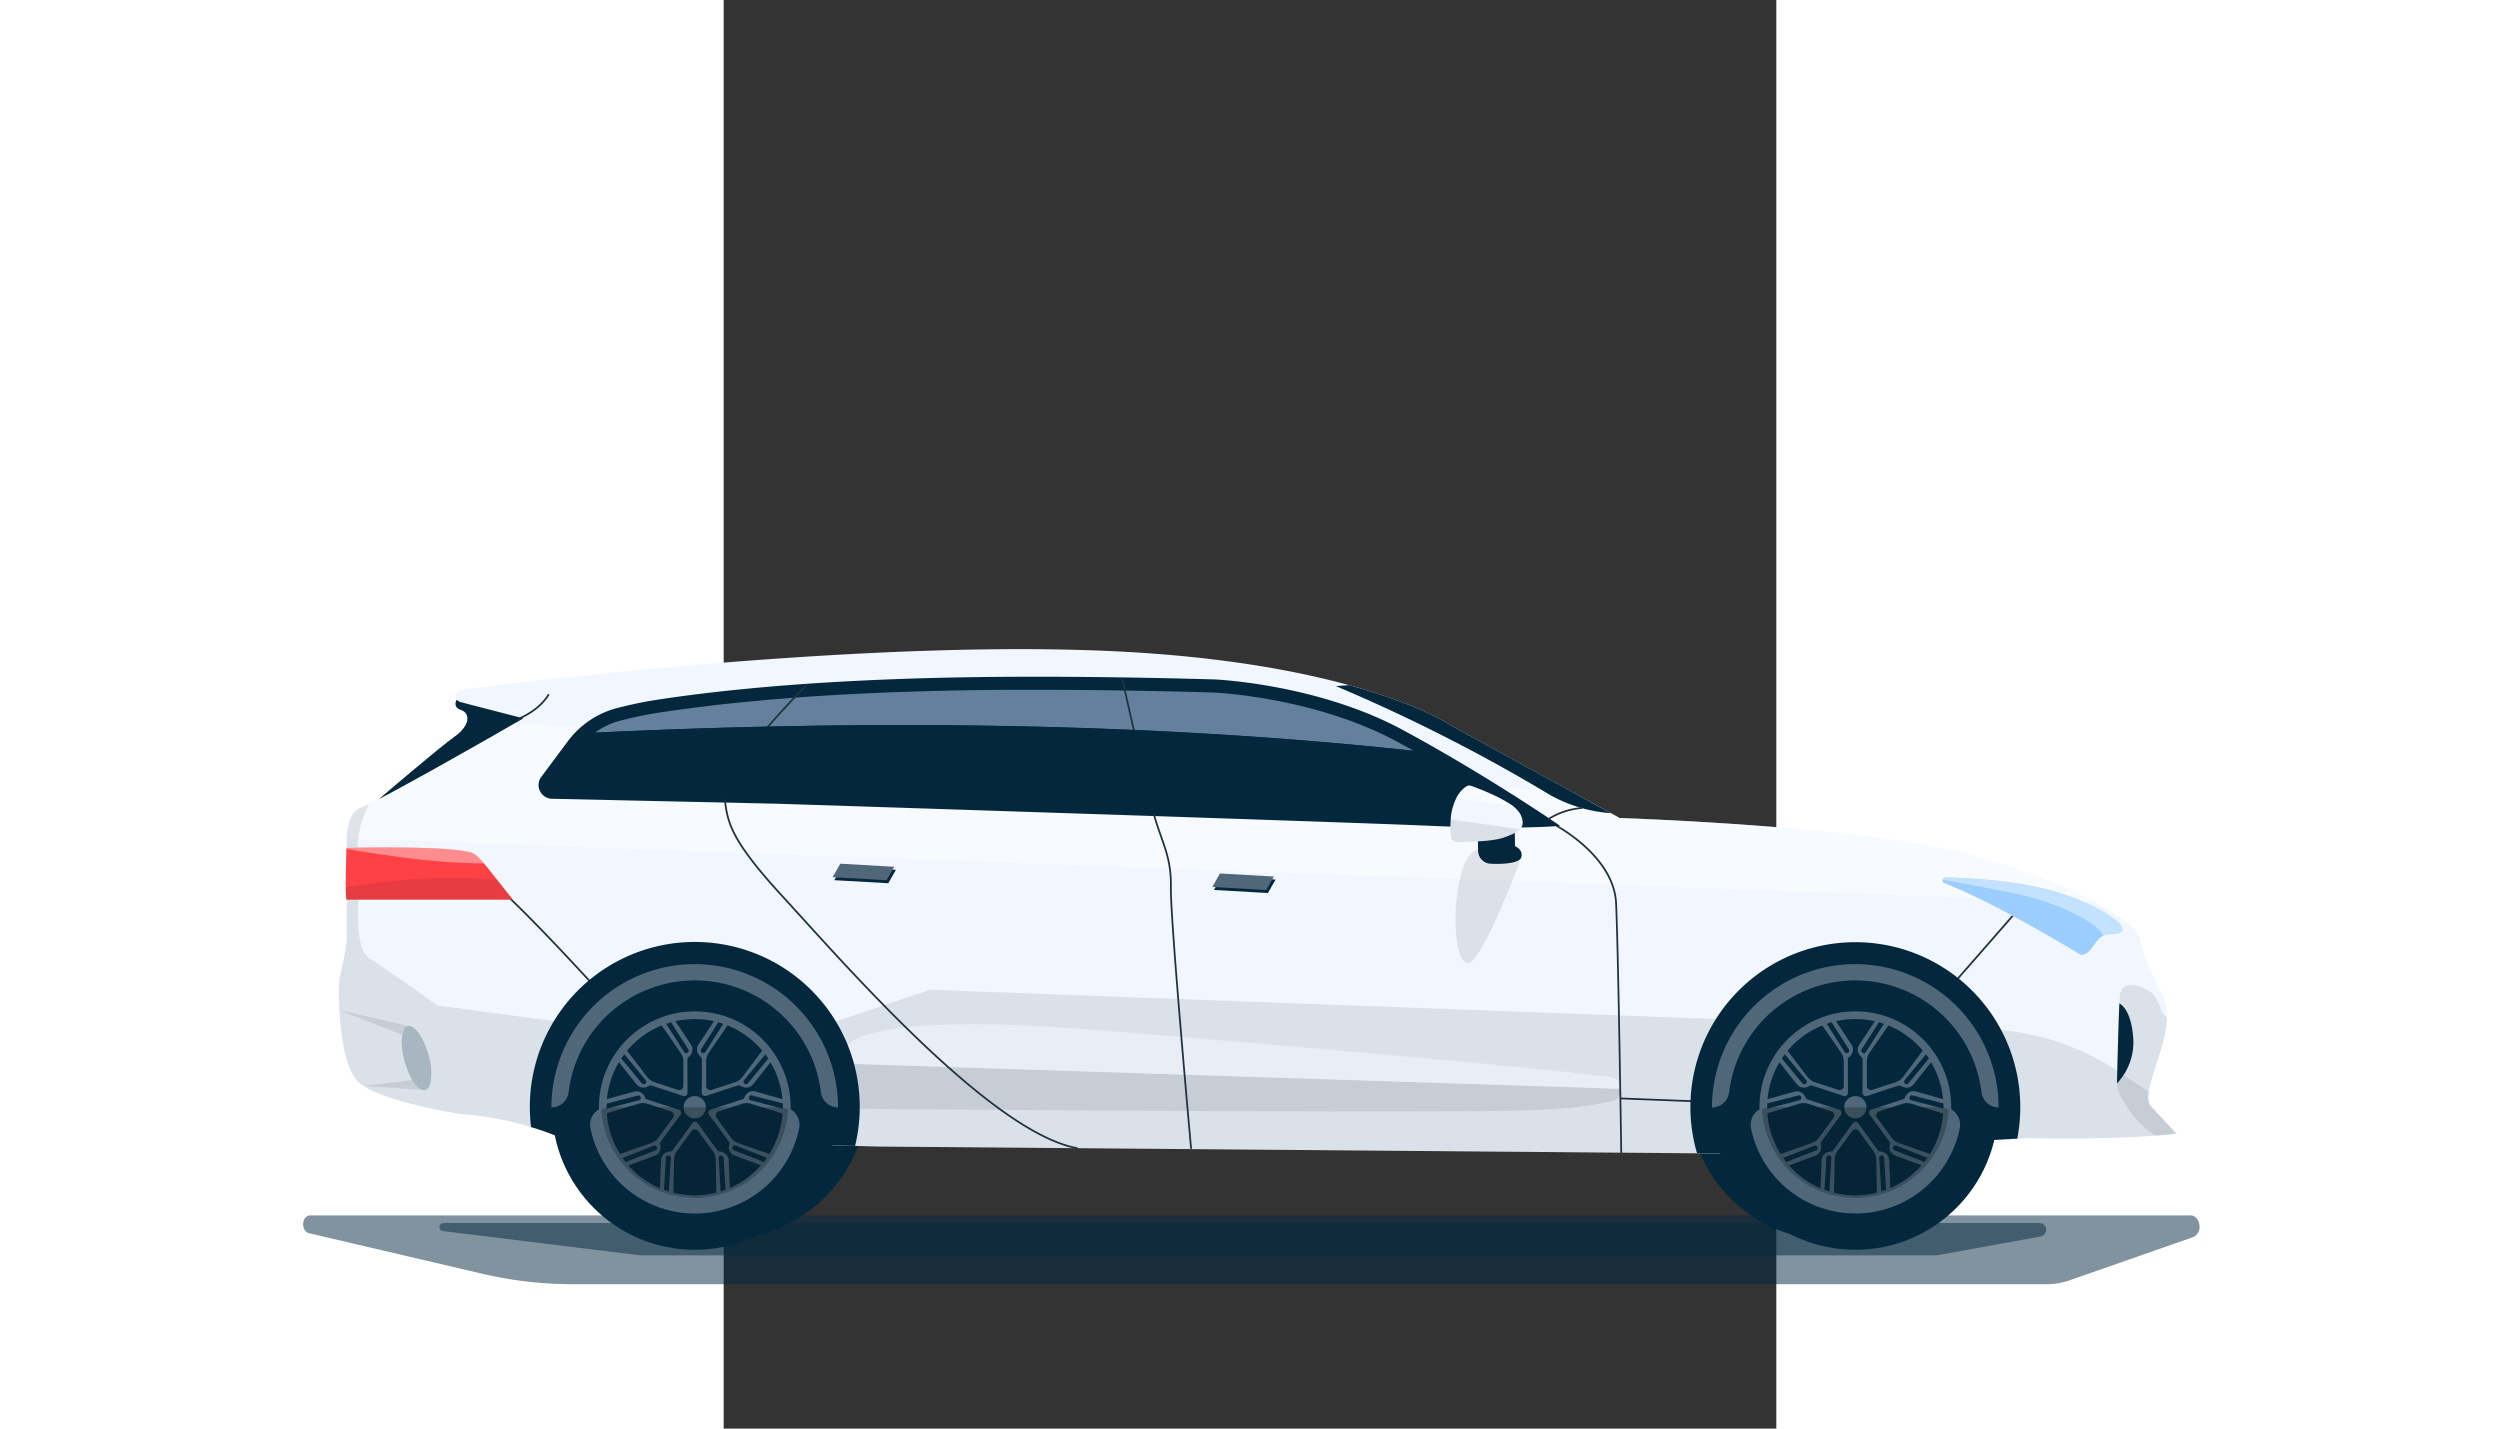 <?xml version="1.0" encoding="UTF-8" standalone="no"?>
<svg
   viewBox="0 150 700 950"
   width="700"
   height="400"
   fill="none"
   version="1.1"
   id="svg98"
   xmlns="http://www.w3.org/2000/svg"
   xmlns:svg="http://www.w3.org/2000/svg">
  <rect x="0" y="150" width="700" height="950" fill="#333333" stroke="none"/>
  <defs
     id="defs102">
    <clipPath
       id="a-2">
      <path
         d="M 0,0 H 800 V 268.308 H 0 Z"
         id="path30449" />
    </clipPath>
  </defs>
  <g
     clip-path="url(#a-2)"
     id="g30568"
     transform="matrix(1.579,0,0,1.579,-280.664,580.456)"
     style="display:inline">
    <path
       fill="#03283e"
       d="m 644.283,249.686 c 33.219,0 60.148,-26.929 60.148,-60.148 0,-33.218 -26.929,-60.147 -60.148,-60.147 -33.219,0 -60.148,26.929 -60.148,60.147 0,33.219 26.929,60.148 60.148,60.148 z m -466.301,-0.517 c 33.218,0 60.147,-26.929 60.147,-60.147 0,-33.219 -26.929,-60.148 -60.147,-60.148 -33.219,0 -60.148,26.929 -60.148,60.148 0,33.218 26.929,60.147 60.148,60.147 z"
       id="path30452" />
    <path
       fill="#03283e"
       d="m 745.058,266.424 a 29.536,29.536 0 0 1 -10.067,1.81 H 114.215 A 168.277,168.277 0 0 1 75.631,263.729 L 3.114,246.757 c -1.502,-0.296 -2.548,-2.093 -2.462,-4.05 0.086,-1.956 1.354,-3.458 3.003,-3.458 h 792 c 1.797,0 3.299,1.809 3.606,4.062 a 4.623,4.623 0 0 1 -2.707,5.107 z"
       opacity="0.5"
       id="path30454" />
    <path
       fill="#03283e"
       d="M 688.603,256.074 H 142.597 L 59.569,245.858 a 1.658,1.658 0 0 1 -1.501,-1.797 1.8,1.8 0 0 1 1.797,-1.6 h 672 a 2.916,2.916 0 0 1 2.855,2.548 2.944,2.944 0 0 1 -2.462,3.151 z"
       opacity="0.5"
       id="path30456" />
    <path
       fill="#03283e"
       d="m 65.354,22.006 c 0,0 -2.105,3.102 1.821,4.431 3.927,1.33 3.84,6.51 -2.756,11.175 C 57.822,42.277 32.48,64 32.48,64 L 63.926,65.92 105.957,48 126.769,31.865 Z"
       id="path30458" />
    <path
       fill="#f2f7ff"
       d="m 23.619,182.782 c 8.098,8.332 43.273,13.784 43.273,13.784 a 135.022,135.022 0 0 1 29.736,5.502 103.424,103.424 0 0 1 12.91,4.701 l 62.77,1.649 19.101,0.493 41.674,1.083 10.363,0.271 344.222,2.843 19.274,0.172 115.581,-6.326 4.455,-0.246 c 27.2,0.48 44.604,-0.345 53.982,-1.046 5.92,-0.444 8.615,-0.85 8.615,-0.85 0,0 -4.787,-5.12 -10.67,-11.458 -1.231,-1.317 -1.391,-3.459 -0.985,-6.154 1.231,-7.877 7.385,-20.517 7.655,-31.249 a 19.018,19.018 0 0 0 -1.895,-9.477 c -7.668,-14.683 -8.615,-19.865 -9.846,-24.862 -0.603,-2.461 -6.905,-7.84 -18.388,-14.129 a 169.45,169.45 0 0 0 -10.597,-5.317 55.97,55.97 0 0 0 -2.117,-0.96 c -2.843,-1.292 -5.895,-2.572 -9.107,-3.852 -0.554,-0.222 -1.083,-0.443 -1.637,-0.64 l -3.348,-1.23 -1.711,-0.629 c -1.747,-0.627 -3.52,-1.23 -5.341,-1.87 l -3.237,-1.083 -0.48,-0.148 c -0.628,-0.21 -1.231,-0.419 -1.896,-0.603 -1.23,-0.419 -2.56,-0.812 -3.876,-1.231 l -3.816,-1.108 c -2.092,-0.603 -4.234,-1.23 -6.412,-1.76 C 656.775,75.163 555.077,71.902 555.077,71.902 l -3.692,-2.043 -16,-8.751 -52.554,-28.862 c 0,0 -12.308,-8.258 -41.699,-16.307 C 416.652,9.23 380.32,2.646 329.366,1.169 222.769,-2.129 78.068,16.382 67.139,17.932 a 2.462,2.462 0 0 0 -1.231,0.493 2.622,2.622 0 0 0 0.923,4.627 l 26.535,6.868 c 0,0 -1.23,0.726 -3.47,2.006 l -6.204,3.582 -1.821,1.058 c -4.062,2.302 -8.862,5.046 -13.97,7.926 l -2.535,1.428 c -5.107,2.892 -10.4,5.846 -15.41,8.615 l -1.316,0.727 c -6.363,3.52 -12.21,6.695 -16.541,8.91 a 11.8,11.8 0 0 1 -0.96,0.493 l -0.825,0.43 -2.19,1.071 c -0.935,0.46 -1.892,0.87 -2.869,1.23 -0.22,0.085 -0.433,0.183 -0.64,0.296 a 7.496,7.496 0 0 0 -3.47,3.348 c 0,0.11 -0.123,0.222 -0.173,0.332 l -0.246,0.493 -0.221,0.504 a 21.96,21.96 0 0 0 -1.391,5.834 c 0,0.296 -0.062,0.59 -0.086,0.862 -0.024,0.272 0,0.369 0,0.529 a 2.959,2.959 0 0 0 0,0.455 v 42.868 a 76.658,76.658 0 0 1 -1.711,10.585 68.683,68.683 0 0 0 -1.465,7.963 c -0.369,3.618 -0.369,32.96 7.767,41.317 z"
       id="path30460" />
    <path
       fill="#ffffff"
       d="m 18.88,80.566 4.923,0.173 731.717,26.683 a 169.45,169.45 0 0 0 -10.597,-5.317 52.973,52.973 0 0 0 -2.117,-0.96 c -2.843,-1.293 -5.895,-2.573 -9.108,-3.853 -0.553,-0.221 -1.083,-0.443 -1.636,-0.64 l -3.348,-1.23 -1.711,-0.628 c -1.748,-0.628 -3.52,-1.23 -5.342,-1.87 l -3.236,-1.084 -0.48,-0.148 c -0.628,-0.209 -1.231,-0.418 -1.896,-0.603 -1.231,-0.418 -2.56,-0.812 -3.877,-1.23 l -3.815,-1.108 c -2.092,-0.603 -4.234,-1.23 -6.412,-1.76 -45.17,-11.828 -146.868,-15.09 -146.868,-15.09 l -3.692,-2.042 -16,-8.751 -445.465,-29.182 -6.228,3.582 -1.821,1.058 c -4.062,2.302 -8.862,5.046 -13.97,7.926 l -2.535,1.428 c -5.107,2.892 -10.4,5.846 -15.41,8.615 l -1.316,0.727 c -6.363,3.52 -12.21,6.695 -16.541,8.91 a 11.8,11.8 0 0 1 -0.96,0.493 l -0.825,0.43 -2.19,1.071 c -0.935,0.46 -1.892,0.871 -2.869,1.231 -0.22,0.084 -0.433,0.182 -0.64,0.295 a 7.496,7.496 0 0 0 -3.47,3.348 c 0,0.11 -0.123,0.222 -0.173,0.332 l -0.246,0.493 -0.221,0.504 a 21.96,21.96 0 0 0 -1.391,5.834 c 0,0.296 -0.062,0.59 -0.086,0.862 -0.024,0.272 0,0.369 0,0.529 a 2.959,2.959 0 0 0 0,0.455 c -0.136,0.148 -0.148,0.333 -0.148,0.517 z"
       opacity="0.4"
       id="path30462" />
    <path
       fill="#20323f"
       fill-rule="evenodd"
       d="m 104.1,19.692 a 0.375,0.375 0 0 1 0.158,0.506 l -0.332,-0.174 0.332,0.175 -10e-4,0.002 -0.002,0.004 -0.009,0.016 -0.032,0.058 c -0.027,0.049 -0.069,0.12 -0.124,0.212 -0.111,0.183 -0.279,0.446 -0.509,0.773 a 21.212,21.212 0 0 1 -2.181,2.595 c -2.018,2.066 -5.229,4.625 -10.006,6.628 a 0.375,0.375 0 1 1 -0.29,-0.691 c 4.675,-1.96 7.804,-4.46 9.76,-6.461 a 20.575,20.575 0 0 0 2.104,-2.503 12.369,12.369 0 0 0 0.593,-0.921 l 0.026,-0.048 0.006,-0.01 10e-4,-0.003 a 0.375,0.375 0 0 1 0.506,-0.158 z"
       clip-rule="evenodd"
       id="path30464" />
    <path
       fill="#03283e"
       d="m 100.923,54.572 a 5.772,5.772 0 0 0 4.505,9.218 l 94.954,2.093 c 0,0 237.083,7.63 275.138,9.305 38.055,1.673 54.486,0 54.486,0 0,0 -30.252,-20.924 -66.289,-40.394 -36.037,-19.471 -79.175,-21.256 -79.175,-21.256 0,0 -42.487,-1.341 -85.182,-1.12 -42.695,0.222 -98.658,1.994 -148.8,9.539 A 175.012,175.012 0 0 0 132.615,25.649 37.676,37.676 0 0 0 112,39.717 Z"
       id="path30466" />
    <path
       fill="#20323f"
       fill-rule="evenodd"
       d="m 20.231,91.12 -0.01,-0.375 -0.008,-0.375 0.462,-0.01 a 748.174,748.174 0 0 1 6.083,-0.104 760.44,760.44 0 0 1 15.148,-0.051 c 5.736,0.042 11.788,0.168 17.034,0.45 5.234,0.283 9.701,0.722 12.246,1.401 0.68,0.182 1.513,0.597 2.465,1.191 0.958,0.598 2.059,1.391 3.276,2.348 2.436,1.913 5.36,4.495 8.58,7.511 6.441,6.033 14.087,13.824 21.415,21.526 7.33,7.704 14.346,15.323 19.53,21.017 a 1420.384,1420.384 0 0 1 7.931,8.784 c 0.197,0.221 0.349,0.39 0.45,0.505 l 0.154,0.172 c 0.001,10e-4 0.001,10e-4 -0.279,0.25 l -0.264,0.234 -0.017,0.015 -0.002,-0.002 -0.151,-0.17 -0.45,-0.505 c -0.395,-0.441 -0.976,-1.09 -1.718,-1.916 a 1417.72,1417.72 0 0 0 -6.209,-6.863 c -5.181,-5.69 -12.194,-13.306 -19.518,-21.004 -7.325,-7.699 -14.959,-15.477 -21.384,-21.495 -3.214,-3.01 -6.12,-5.575 -8.53,-7.47 -1.207,-0.946 -2.284,-1.722 -3.21,-2.3 -0.933,-0.582 -1.691,-0.95 -2.263,-1.103 -2.458,-0.656 -6.85,-1.094 -12.092,-1.376 -5.23,-0.282 -11.27,-0.408 -17,-0.45 a 758.946,758.946 0 0 0 -21.209,0.154 z m 114.477,64.24 -0.281,0.249 a 0.375,0.375 0 1 0 0.56,-0.499 z M 19.847,90.754 a 0.376,0.376 0 0 1 0.366,-0.384 l 0.008,0.375 0.01,0.375 a 0.375,0.375 0 0 1 -0.384,-0.366 z"
       clip-rule="evenodd"
       id="path30468" />
    <path
       fill="#03283e"
       d="m 435.582,16.345 a 717.56,717.56 0 0 1 90.535,46.043 61.76,61.76 0 0 0 25.268,7.47 L 482.843,32.246 c 0,0 -12.308,-8.258 -41.711,-16.307 z"
       id="path30470" />
    <path
       fill="#20323f"
       fill-rule="evenodd"
       d="m 722.758,110.647 a 0.376,0.376 0 0 1 0.035,0.529 l -34.356,39.31 -74.881,42.127 -57.817,-2.232 a 0.375,0.375 0 1 1 0.029,-0.75 l 57.605,2.224 74.584,-41.96 34.271,-39.213 a 0.376,0.376 0 0 1 0.53,-0.035 z"
       clip-rule="evenodd"
       id="path30472" />
    <path
       fill="#9bceff"
       d="m 691.914,99.274 c 0.911,0.357 1.834,0.75 2.757,1.12 7.507,3.175 15.704,7.175 24.381,11.79 1.366,0.714 2.733,1.465 4.136,2.24 1.403,0.776 3.15,1.711 4.738,2.61 1.231,0.677 2.462,1.378 3.692,2.104 5.748,3.237 11.644,6.696 17.662,10.277 a 3.344,3.344 0 0 0 2.178,-0.418 0.384,0.384 0 0 0 0.185,-0.123 5.52,5.52 0 0 0 1.157,-0.948 c 0.496,-0.528 0.953,-1.091 1.366,-1.686 0.16,-0.209 0.296,-0.406 0.443,-0.616 l 0.677,-0.935 0.456,-0.615 c 0.098,-0.111 0.184,-0.21 0.246,-0.296 0.061,-0.086 0.332,-0.381 0.492,-0.566 l 0.271,-0.271 a 6.729,6.729 0 0 1 1.12,-0.935 c 0.146,-0.099 0.298,-0.19 0.455,-0.271 l 0.32,-0.172 c 3.336,-1.514 7.852,0.197 8.32,-2.732 0.492,-3.164 -14.597,-13.256 -35.951,-17.847 -14.375,-3.101 -30.006,-3.876 -38.67,-4.061 a 1.23,1.23 0 0 0 -1.231,0.886 1.227,1.227 0 0 0 0.8,1.465 z"
       id="path30474" />
    <path
       fill="#ffffff"
       d="m 685.637,96.923 c 17.477,6.154 39.655,18.129 63.729,32.529 3.914,0.492 5.256,-5.169 8.616,-7.385 0.277,-0.191 0.574,-0.351 0.886,-0.48 3.311,-1.44 7.754,0.21 8.197,-2.695 0.517,-3.163 -14.585,-13.268 -35.951,-17.846 -19.606,-4.222 -41.551,-4.136 -44.985,-4.086 z"
       opacity="0.4"
       id="path30476" />
    <path
       fill="#9bceff"
       d="m 691.914,99.274 c 0.898,0.357 1.834,0.726 2.757,1.12 7.507,3.175 15.704,7.175 24.381,11.791 1.366,0.738 2.757,1.464 4.136,2.24 1.575,0.837 3.15,1.711 4.738,2.609 1.231,0.677 2.462,1.379 3.692,2.105 5.748,3.237 11.644,6.695 17.662,10.277 a 3.26,3.26 0 0 0 1.711,-0.21 3.08,3.08 0 0 0 0.455,-0.221 0.384,0.384 0 0 0 0.185,-0.123 c 0.43,-0.258 0.819,-0.577 1.157,-0.948 0.496,-0.528 0.952,-1.091 1.366,-1.686 0.16,-0.209 0.295,-0.406 0.443,-0.615 l 0.677,-0.936 0.455,-0.615 c 0.099,-0.111 0.185,-0.209 0.246,-0.296 0.062,-0.086 0.333,-0.381 0.493,-0.566 l 0.27,-0.271 a 6.77,6.77 0 0 1 1.12,-0.935 4.56,4.56 0 0 1 0.456,-0.271 l 0.32,-0.172 h 0.098 c -0.295,-3.409 -15.138,-13.095 -35.926,-17.575 -8.221,-1.748 -20.148,-4.025 -31.68,-6.154 a 1.235,1.235 0 0 0 0.788,1.452 z"
       id="path30478" />
    <path
       fill="#0c1b24"
       d="m 17.23,133.44 c 13.785,9.846 39.09,17.144 39.988,17.403 -0.8,-0.591 -20.418,-14.609 -28.307,-19.606 -7.89,-4.997 -4,-25.145 -5.342,-39.816 a 47.41,47.41 0 0 1 0.246,-10.683 42.842,42.842 0 0 1 4.431,-14.449 l -0.135,-0.11 c -0.934,0.46 -1.891,0.87 -2.868,1.23 -0.215,0.08 -0.425,0.175 -0.628,0.283 a 7.495,7.495 0 0 0 -3.47,3.348 c 0,0.11 -0.124,0.221 -0.173,0.332 l -0.246,0.492 -0.221,0.505 a 21.959,21.959 0 0 0 -1.391,5.834 c 0,0.295 -0.062,0.59 -0.086,0.861 -0.025,0.271 0,0.37 0,0.53 a 2.959,2.959 0 0 0 0,0.455 v 42.868 a 76.682,76.682 0 0 1 -1.797,10.523 z"
       opacity="0.1"
       id="path30480" />
    <path
       fill="#0c1b24"
       d="m 15.902,152.837 c 0.603,10.351 2.461,24.529 7.717,29.944 a 24.84,24.84 0 0 0 7.704,4.677 c 13.17,5.637 35.57,9.108 35.57,9.108 a 131.594,131.594 0 0 1 42.645,10.203 l 62.77,1.649 19.101,0.493 52.037,1.354 363.496,3.015 120.037,-6.572 c 27.2,0.48 44.603,-0.345 53.981,-1.047 5.92,-0.443 8.615,-0.849 8.615,-0.849 0,0 -4.787,-5.12 -10.67,-11.458 -1.231,-1.317 -1.391,-3.459 -0.985,-6.154 l -12.911,-8.615 a 106.685,106.685 0 0 0 -55.064,-17.773 l -445.33,-16.603 -73.23,24.616 -134.203,-17.97 c 0,0 -25.982,-7.323 -39.952,-17.415 a 68.662,68.662 0 0 0 -1.465,7.963 c -0.147,1.366 -0.184,5.797 0.136,11.434 z"
       opacity="0.1"
       id="path30482" />
    <path
       fill="#0c1b24"
       d="m 764.554,182.855 v 0.8 a 11.3,11.3 0 0 0 1.083,4.369 c 2.043,4.32 6.917,12.813 15.323,17.625 5.92,-0.455 8.615,-0.849 8.615,-0.849 0,0 -4.787,-5.12 -10.67,-11.459 -4.764,-5.12 6.289,-23.027 6.67,-37.452 l -2.006,-1.92 c 0,0 -1.661,-6.006 -4.344,-8.345 -2.683,-2.338 -12.997,-7.003 -13.539,1.674 0,0.751 -0.098,1.65 -0.148,2.671 -0.393,8.8 -0.836,26.375 -0.984,32.886 z"
       opacity="0.1"
       id="path30484" />
    <path
       fill="#03283e"
       d="m 764.554,182.855 v 0.8 a 25.356,25.356 0 0 0 6.868,-18.621 c -0.69,-10.843 -4.197,-14.117 -5.871,-15.065 -0.406,8.8 -0.849,26.376 -0.997,32.886 z"
       id="path30486" />
    <path
       fill="#0c1b24"
       d="m 225.686,194.301 c 0,0 246.154,2.117 291.286,0.702 15.791,-0.48 26.942,-2.043 34.794,-3.877 a 4.994,4.994 0 0 0 3.976,-5.169 L 228.923,175.36 Z"
       opacity="0.1"
       id="path30488" />
    <path
       fill="#f2f7ff"
       d="m 228.923,175.36 326.843,10.597 a 4.996,4.996 0 0 0 -4.455,-4.923 c -34.462,-4.493 -146.683,-14.203 -218.277,-19.963 -95.434,-7.693 -102.769,6.276 -102.769,6.276 z"
       opacity="0.6"
       id="path30490" />
    <path
       fill="#20323f"
       fill-rule="evenodd"
       d="m 528.334,75.11 a 0.375,0.375 0 0 1 0.507,-0.155 l -0.176,0.331 -0.177,0.331 a 0.374,0.374 0 0 1 -0.154,-0.508 z m 27.42,137.715 -0.375,0.004 -0.014,-0.965 -0.041,-2.75 a 14322.566,14322.566 0 0 0 -0.679,-41.529 c -0.426,-23.849 -0.971,-50.134 -1.444,-59.911 -0.467,-9.637 -6.607,-17.643 -12.691,-23.266 -3.036,-2.807 -6.045,-5.006 -8.294,-6.504 a 60.343,60.343 0 0 0 -2.711,-1.707 41.105,41.105 0 0 0 -0.952,-0.545 l -0.049,-0.027 -0.012,-0.006 -0.004,-0.002 0.177,-0.33 0.176,-0.332 0.005,0.003 0.014,0.008 0.053,0.028 0.204,0.114 c 0.178,0.1 0.439,0.248 0.77,0.444 0.662,0.39 1.608,0.97 2.745,1.728 a 68.252,68.252 0 0 1 8.387,6.577 c 6.134,5.67 12.45,13.848 12.931,23.78 0.474,9.792 1.019,36.092 1.445,59.935 a 14972.398,14972.398 0 0 1 0.679,41.531 l 0.041,2.75 0.014,0.965 z m 0,0 -0.375,0.004 c 0.003,0.207 0.173,0.374 0.38,0.371 0.207,-0.003 0.373,-0.175 0.37,-0.382 z"
       clip-rule="evenodd"
       id="path30492" />
    <path
       fill="#03283e"
       d="m 584.886,193.588 a 68.905,68.905 0 0 0 2.794,19.495 l 19.274,0.172 115.581,-6.326 a 69.458,69.458 0 0 0 -34.077,-73.788 69.462,69.462 0 0 0 -97.603,32.343 69.477,69.477 0 0 0 -5.969,28.104 z"
       id="path30494" />
    <path
       fill="#03283e"
       d="m 654.351,253.735 c 33.218,0 60.147,-26.929 60.147,-60.147 0,-33.219 -26.929,-60.148 -60.147,-60.148 -33.219,0 -60.148,26.929 -60.148,60.148 0,33.218 26.929,60.147 60.148,60.147 z"
       id="path30496" />
    <path
       fill="#506679"
       d="m 617.772,193.6 a 7.486,7.486 0 0 0 -3.182,0.694 7.467,7.467 0 0 0 -4.202,8.131 44.86,44.86 0 0 0 87.963,0 7.49,7.49 0 0 0 -1.623,-6.144 7.49,7.49 0 0 0 -5.762,-2.681 z"
       id="path30498" />
    <path
       fill="#506679"
       d="m 593.994,193.797 a 7.29,7.29 0 0 0 4.835,-1.859 7.29,7.29 0 0 0 2.377,-4.603 53.527,53.527 0 0 1 106.265,0 7.296,7.296 0 0 0 7.212,6.462 60.357,60.357 0 1 0 -120.714,0 z"
       id="path30500" />
    <path
       fill="#506679"
       d="m 654.351,234.08 c 22.302,0 40.381,-18.079 40.381,-40.382 0,-22.302 -18.079,-40.381 -40.381,-40.381 -22.302,0 -40.382,18.079 -40.382,40.381 0,22.303 18.08,40.382 40.382,40.382 z"
       id="path30502" />
    <path
       fill="#03283e"
       d="m 617.231,193.699 v 0.541 A 36.927,36.927 0 0 0 624,215.065 c 0.418,0.591 0.849,1.169 1.231,1.723 a 37.193,37.193 0 0 0 16.074,11.692 37.379,37.379 0 0 0 25.969,0 37.204,37.204 0 0 0 17.366,-13.415 36.922,36.922 0 0 0 6.757,-20.825 v -2.141 a 36.85,36.85 0 0 0 -6.154,-18.905 c -0.394,-0.603 -0.812,-1.231 -1.231,-1.76 a 37.166,37.166 0 0 0 -17.698,-12.874 28.557,28.557 0 0 0 -2.068,-0.628 36.797,36.797 0 0 0 -9.932,-1.353 37.2,37.2 0 0 0 -9.932,1.341 37.17,37.17 0 0 0 -19.754,13.514 c -0.443,0.578 -0.85,1.157 -1.231,1.76 a 36.814,36.814 0 0 0 -6.154,18.892 c 0,0.542 -0.012,1.071 -0.012,1.613 z"
       id="path30504" />
    <path
       fill="#506679"
       d="m 640.16,215.963 -0.517,12.443 5.699,2.019 0.27,-14.61 a 6.46,6.46 0 0 1 1.231,-3.692 l 6.154,-8.418 a 1.723,1.723 0 0 1 2.794,0 l 6.154,8.418 a 6.576,6.576 0 0 1 1.23,3.692 l 0.259,14.77 5.711,-2.154 -0.517,-12.443 a 3.768,3.768 0 0 0 -2.856,-3.471 9.111,9.111 0 0 0 -1.563,-0.296 c -0.172,0 -5.587,-7.544 -8.615,-11.79 a 1.377,1.377 0 0 0 -1.145,-0.603 1.431,1.431 0 0 0 -1.169,0.603 c -3.015,4.234 -8.443,11.79 -8.615,11.79 a 9.17,9.17 0 0 0 -1.551,0.296 3.69,3.69 0 0 0 -2.954,3.446 z m 12.308,-44.148 a 3.692,3.692 0 0 0 0.27,-4.467 l -6.892,-10.4 -6.154,1.292 8.616,12.419 a 6.41,6.41 0 0 1 1.169,3.692 v 10.412 a 1.736,1.736 0 0 1 -0.188,0.781 1.736,1.736 0 0 1 -1.264,0.918 1.722,1.722 0 0 1 -0.8,-0.062 l -9.847,-3.212 a 6.486,6.486 0 0 1 -3.163,-2.253 l -8.714,-11.421 -3.532,4.738 7.754,9.773 a 3.696,3.696 0 0 0 4.332,1.12 7.6,7.6 0 0 0 1.44,-0.677 c 0,-0.136 8.936,2.818 13.908,4.48 a 1.441,1.441 0 0 0 1.231,-0.185 1.39,1.39 0 0 0 0.603,-1.169 c 0,-5.243 -0.111,-14.609 0,-14.609 a 7.576,7.576 0 0 0 1.231,-1.17 z m -17.994,20.444 9.846,3.2 a 1.72,1.72 0 0 1 0.862,2.646 l -6.154,8.43 a 6.535,6.535 0 0 1 -3.114,2.302 l -14.08,4.923 3.938,4.702 11.68,-4.345 a 3.694,3.694 0 0 0 2.462,-3.791 7.423,7.423 0 0 0 -0.197,-1.563 c 0,-0.246 5.465,-7.668 8.554,-11.84 a 1.414,1.414 0 0 0 -0.714,-2.203 c -4.985,-1.588 -13.895,-4.406 -13.895,-4.554 a 7.063,7.063 0 0 0 -0.764,-1.403 3.695,3.695 0 0 0 -4.172,-1.624 l -12,3.347 v 5.957 l 13.822,-4.172 a 6.375,6.375 0 0 1 3.926,-0.012 z m 44.443,-8.234 7.741,-9.773 -3.249,-5.304 -8.947,11.975 a 6.496,6.496 0 0 1 -3.164,2.253 l -9.846,3.2 a 1.721,1.721 0 0 1 -1.542,-0.246 1.722,1.722 0 0 1 -0.71,-1.391 v -10.4 a 6.401,6.401 0 0 1 1.157,-3.693 l 8.234,-11.852 -5.662,-1.858 -6.929,10.449 a 3.691,3.691 0 0 0 0.271,4.467 c 0.319,0.423 0.682,0.811 1.083,1.157 0.135,0 0.074,9.367 0,14.61 a 1.39,1.39 0 0 0 0.578,1.157 1.407,1.407 0 0 0 1.231,0.196 c 2.892,-0.96 13.859,-4.603 13.908,-4.48 0.45,0.277 0.928,0.504 1.427,0.677 0.759,0.332 1.606,0.4 2.408,0.193 a 3.7,3.7 0 0 0 2.011,-1.337 z m -10.191,26.252 a 3.752,3.752 0 0 0 2.462,3.791 l 11.692,4.344 3.495,-4.849 -13.637,-4.726 a 6.533,6.533 0 0 1 -3.113,-2.301 l -6.154,-8.419 a 1.735,1.735 0 0 1 -0.242,-1.542 1.72,1.72 0 0 1 1.103,-1.104 l 9.846,-3.212 c 1.262,-0.4 2.616,-0.4 3.877,0 l 14.647,4.553 -0.825,-6.338 -11.963,-3.397 a 3.696,3.696 0 0 0 -4.185,1.625 6.667,6.667 0 0 0 -0.751,1.403 c 0,0.147 -8.91,2.966 -13.895,4.554 a 1.438,1.438 0 0 0 -0.569,0.339 1.419,1.419 0 0 0 -0.145,1.864 c 3.089,4.172 8.616,11.594 8.616,11.84 a 7.37,7.37 0 0 0 -0.259,1.575 z"
       id="path30506" />
    <path
       d="m 657.354,170.757 c 0.169,0.107 0.366,0.162 0.566,0.16 a 1.075,1.075 0 0 0 0.886,-0.48 l 7.446,-11.693 c 0.038,-0.058 0.071,-0.12 0.099,-0.184 a 28.71,28.71 0 0 0 -2.068,-0.628 l -7.249,11.372 a 1.042,1.042 0 0 0 -0.143,0.793 1.056,1.056 0 0 0 0.463,0.66 z M 642.351,158.56 c 0.028,0.064 0.061,0.126 0.098,0.185 l 7.385,11.692 a 1.058,1.058 0 0 0 0.886,0.48 c 0.2,0.002 0.397,-0.053 0.566,-0.16 a 1.06,1.06 0 0 0 0.32,-1.452 l -7.249,-11.385 c -0.665,0.197 -1.329,0.406 -2.006,0.64 z m 35.495,32.209 13.416,3.471 h 0.197 v -2.142 l -13.047,-3.384 a 1.031,1.031 0 0 0 -1.23,0.751 1.045,1.045 0 0 0 0.664,1.304 z m -2.609,-7.015 a 1.046,1.046 0 0 0 1.112,0.131 c 0.14,-0.066 0.265,-0.161 0.365,-0.279 l 8.615,-10.412 c -0.394,-0.603 -0.812,-1.231 -1.231,-1.76 a 0.792,0.792 0 0 0 -0.135,0.148 l -8.825,10.695 a 1.06,1.06 0 0 0 0.099,1.477 z m -10.819,31.372 0.837,13.834 v 0.209 c 0.69,-0.209 1.367,-0.443 2.043,-0.689 l -0.824,-13.477 a 1.06,1.06 0 0 0 -1.108,-0.985 1.044,1.044 0 0 0 -0.948,1.108 z m 6.437,-3.286 12.554,4.923 c 0.443,-0.554 0.874,-1.132 1.292,-1.723 a 0.855,0.855 0 0 0 -0.184,-0.098 l -12.899,-5.071 a 1.037,1.037 0 0 0 -1.179,0.214 1.053,1.053 0 0 0 -0.303,0.771 1.042,1.042 0 0 0 0.719,0.959 z M 624,215.065 c 0.418,0.59 0.849,1.169 1.231,1.723 l 12.554,-4.923 a 1.031,1.031 0 0 0 0.666,-0.953 1.056,1.056 0 0 0 -1.442,-0.992 l -12.898,5.071 A 0.458,0.458 0 0 0 624,215.065 Z m 17.366,13.415 c 0.665,0.246 1.354,0.48 2.043,0.689 a 1.216,1.216 0 0 0 0,-0.209 l 0.85,-13.834 a 1.053,1.053 0 0 0 -0.985,-1.108 1.052,1.052 0 0 0 -1.108,0.985 z m -17.957,-55.286 8.616,10.412 a 1.052,1.052 0 0 0 0.812,0.382 1.03,1.03 0 0 0 0.955,-0.596 1.034,1.034 0 0 0 -0.155,-1.115 l -8.812,-10.695 a 0.765,0.765 0 0 0 -0.136,-0.148 c -0.48,0.579 -0.886,1.157 -1.28,1.76 z m -6.178,20.505 v 0.541 h 0.197 l 13.415,-3.471 a 1.05,1.05 0 0 0 0.751,-1.28 1.05,1.05 0 0 0 -1.28,-0.75 l -13.059,3.372 a 67.926,67.926 0 0 0 -0.024,1.588 z"
       fill="#03283e"
       id="path30508" />
    <path
       fill="#506679"
       d="m 654.351,198.375 a 4.677,4.677 0 1 0 0,-9.354 4.677,4.677 0 0 0 0,9.354 z"
       id="path30510" />
    <path
       fill="#03283e"
       d="m 165.575,253.735 c 33.219,0 60.148,-26.929 60.148,-60.147 0,-33.219 -26.929,-60.148 -60.148,-60.148 -33.218,0 -60.147,26.929 -60.147,60.148 0,33.218 26.929,60.147 60.147,60.147 z"
       id="path30512" />
    <path
       fill="#03283e"
       d="m 96.11,193.588 c -0.002,2.834 0.17,5.666 0.518,8.48 a 103.424,103.424 0 0 1 12.91,4.701 l 62.77,1.649 19.101,0.493 41.674,1.083 a 69.482,69.482 0 0 0 -10.424,-56.029 c -5.6,-8.072 -12.848,-14.864 -21.266,-19.928 -8.418,-5.064 -17.814,-8.286 -27.568,-9.453 a 69.478,69.478 0 0 0 -77.726,69.028 z"
       id="path30514" />
    <path
       fill="#506679"
       d="m 128.997,193.6 a 7.453,7.453 0 0 0 -3.182,0.694 7.458,7.458 0 0 0 -4.081,4.876 7.479,7.479 0 0 0 -0.122,3.254 44.856,44.856 0 0 0 15.547,25.879 44.853,44.853 0 0 0 56.857,0 44.851,44.851 0 0 0 15.547,-25.879 7.462,7.462 0 0 0 -1.612,-6.152 7.455,7.455 0 0 0 -5.773,-2.672 z"
       id="path30516" />
    <path
       fill="#506679"
       d="m 105.218,193.797 a 7.296,7.296 0 0 0 7.213,-6.462 53.527,53.527 0 0 1 88.615,-33.593 53.523,53.523 0 0 1 17.649,33.593 7.298,7.298 0 0 0 7.213,6.462 60.357,60.357 0 1 0 -120.714,0 z"
       id="path30518" />
    <path
       fill="#506679"
       d="m 165.575,234.08 c 22.302,0 40.382,-18.079 40.382,-40.382 0,-22.302 -18.08,-40.381 -40.382,-40.381 -22.302,0 -40.381,18.079 -40.381,40.381 0,22.303 18.079,40.382 40.381,40.382 z"
       id="path30520" />
    <path
       fill="#03283e"
       d="m 128.455,193.699 v 0.541 a 36.93,36.93 0 0 0 6.757,20.825 c 0.419,0.591 0.85,1.169 1.231,1.723 a 37.127,37.127 0 0 0 16.074,11.692 c 0.665,0.246 1.341,0.48 2.031,0.689 a 37.419,37.419 0 0 0 23.938,-0.689 37.199,37.199 0 0 0 17.366,-13.415 36.922,36.922 0 0 0 6.757,-20.825 v -2.141 a 36.736,36.736 0 0 0 -6.154,-18.905 c -0.381,-0.603 -0.8,-1.231 -1.23,-1.76 a 37.236,37.236 0 0 0 -17.699,-12.874 28.406,28.406 0 0 0 -2.068,-0.628 36.797,36.797 0 0 0 -9.932,-1.353 37.2,37.2 0 0 0 -9.932,1.341 37.175,37.175 0 0 0 -19.754,13.514 23.92,23.92 0 0 0 -1.231,1.76 36.814,36.814 0 0 0 -6.154,18.892 c 0.013,0.542 0,1.071 0,1.613 z"
       id="path30522" />
    <path
       fill="#506679"
       d="m 151.385,215.963 -0.53,12.443 5.711,2.019 0.271,-14.61 a 6.46,6.46 0 0 1 1.231,-3.692 l 6.154,-8.418 a 1.726,1.726 0 0 1 2.181,-0.526 c 0.243,0.124 0.453,0.304 0.612,0.526 l 6.154,8.418 a 6.57,6.57 0 0 1 1.231,3.692 l 0.258,14.77 5.711,-2.154 -0.517,-12.443 a 3.762,3.762 0 0 0 -2.855,-3.471 9.148,9.148 0 0 0 -1.563,-0.296 c -0.172,0 -5.588,-7.544 -8.616,-11.79 a 1.361,1.361 0 0 0 -0.497,-0.444 1.431,1.431 0 0 0 -1.816,0.444 c -3.028,4.234 -8.443,11.79 -8.616,11.79 a 9.208,9.208 0 0 0 -1.551,0.296 3.691,3.691 0 0 0 -2.953,3.446 z m 12.307,-44.148 a 3.693,3.693 0 0 0 0.271,-4.467 l -6.892,-10.4 -6.154,1.292 8.615,12.419 a 6.41,6.41 0 0 1 1.231,3.692 v 10.412 a 1.723,1.723 0 0 1 -2.252,1.637 l -9.846,-3.212 a 6.477,6.477 0 0 1 -3.163,-2.253 l -8.714,-11.421 -3.533,4.738 7.754,9.773 a 3.699,3.699 0 0 0 4.333,1.12 7.659,7.659 0 0 0 1.44,-0.677 c 0,-0.136 8.935,2.818 13.907,4.48 a 1.445,1.445 0 0 0 1.231,-0.185 1.42,1.42 0 0 0 0.603,-1.169 c 0,-5.243 -0.111,-14.609 0,-14.609 a 6.742,6.742 0 0 0 1.169,-1.17 z m -17.994,20.444 9.847,3.2 a 1.717,1.717 0 0 1 1.102,1.104 1.722,1.722 0 0 1 -0.241,1.542 l -6.154,8.43 a 6.526,6.526 0 0 1 -3.114,2.302 l -14.08,4.923 3.939,4.702 11.68,-4.345 a 3.692,3.692 0 0 0 2.461,-3.791 6.247,6.247 0 0 0 -0.209,-1.563 c 0,-0.246 5.477,-7.668 8.616,-11.84 a 1.425,1.425 0 0 0 0.209,-1.304 1.424,1.424 0 0 0 -0.923,-0.899 c -4.985,-1.588 -13.896,-4.406 -13.896,-4.554 a 7.008,7.008 0 0 0 -0.763,-1.403 3.695,3.695 0 0 0 -4.172,-1.624 l -12,3.298 v 5.957 l 13.822,-4.172 a 6.365,6.365 0 0 1 3.876,0.037 z m 44.444,-8.235 7.741,-9.772 -3.249,-5.304 -8.985,11.987 a 6.544,6.544 0 0 1 -3.163,2.253 l -9.846,3.2 a 1.726,1.726 0 0 1 -2.252,-1.637 v -10.4 a 6.394,6.394 0 0 1 1.157,-3.693 l 8.147,-11.889 -5.661,-1.858 -6.893,10.4 a 3.69,3.69 0 0 0 0.271,4.467 c 0.32,0.423 0.683,0.811 1.083,1.157 0.136,0 0.074,9.366 0,14.61 a 1.39,1.39 0 0 0 0.579,1.156 1.411,1.411 0 0 0 1.292,0.197 c 2.892,-0.96 13.859,-4.603 13.908,-4.48 0.448,0.28 0.927,0.507 1.427,0.677 a 3.692,3.692 0 0 0 4.444,-1.071 z m -10.191,26.253 a 3.752,3.752 0 0 0 2.461,3.791 l 11.693,4.344 3.495,-4.849 -13.637,-4.726 a 6.535,6.535 0 0 1 -3.114,-2.301 l -6.154,-8.419 a 1.732,1.732 0 0 1 -0.241,-1.542 1.73,1.73 0 0 1 1.103,-1.104 l 9.846,-3.212 c 1.261,-0.4 2.616,-0.4 3.877,0 l 14.646,4.553 -0.824,-6.338 -11.964,-3.397 a 3.692,3.692 0 0 0 -4.184,1.625 6.622,6.622 0 0 0 -0.751,1.403 c 0,0.147 -8.911,2.966 -13.895,4.554 a 1.424,1.424 0 0 0 -0.923,0.898 1.407,1.407 0 0 0 0.209,1.305 c 3.089,4.172 8.615,11.594 8.615,11.84 a 7.368,7.368 0 0 0 -0.258,1.575 z"
       id="path30524" />
    <path
       fill="#03283e"
       d="m 168.615,170.757 c 0.17,0.107 0.366,0.162 0.567,0.16 a 1.08,1.08 0 0 0 0.503,-0.129 c 0.154,-0.084 0.286,-0.205 0.383,-0.351 l 7.384,-11.693 c 0.038,-0.058 0.071,-0.12 0.099,-0.184 a 28.557,28.557 0 0 0 -2.068,-0.628 l -7.249,11.372 a 1.036,1.036 0 0 0 -0.117,0.807 1.046,1.046 0 0 0 0.498,0.646 z m -15.04,-12.197 c 0.028,0.064 0.061,0.126 0.099,0.185 l 7.384,11.692 a 1.07,1.07 0 0 0 0.887,0.48 0.994,0.994 0 0 0 0.553,-0.16 1.058,1.058 0 0 0 0.333,-1.452 l -7.249,-11.385 c -0.64,0.197 -1.33,0.406 -2.007,0.64 z m 35.496,32.209 13.415,3.471 h 0.197 v -2.142 l -13.046,-3.384 a 1.034,1.034 0 0 0 -1.231,0.751 1.044,1.044 0 0 0 0.665,1.304 z m -2.609,-7.015 a 1.041,1.041 0 0 0 1.112,0.131 c 0.14,-0.066 0.264,-0.161 0.364,-0.279 l 8.616,-10.412 c -0.382,-0.603 -0.8,-1.231 -1.231,-1.76 a 0.864,0.864 0 0 0 -0.148,0.148 l -8.812,10.695 a 1.06,1.06 0 0 0 0.099,1.477 z m -10.819,31.372 0.837,13.834 c -0.006,0.069 -0.006,0.14 0,0.209 a 39.846,39.846 0 0 0 2.043,-0.689 l -0.825,-13.477 a 1.06,1.06 0 0 0 -1.107,-0.985 1.047,1.047 0 0 0 -0.948,1.108 z m 6.437,-3.286 12.554,4.923 c 0.443,-0.554 0.874,-1.132 1.292,-1.723 a 0.855,0.855 0 0 0 -0.184,-0.098 l -12.899,-5.071 a 1.04,1.04 0 0 0 -1.41,0.568 1.045,1.045 0 0 0 0.647,1.376 z m -46.855,3.225 c 0.418,0.59 0.849,1.169 1.23,1.723 l 12.554,-4.923 a 1.035,1.035 0 0 0 0.591,-1.354 1.056,1.056 0 0 0 -1.366,-0.591 l -12.849,5.046 a 0.457,0.457 0 0 0 -0.16,0.099 z m 17.39,13.415 c 0.665,0.246 1.342,0.48 2.031,0.689 a 0.611,0.611 0 0 0 0,-0.209 l 0.849,-13.834 a 1.052,1.052 0 0 0 -0.263,-0.758 1.052,1.052 0 0 0 -0.721,-0.35 1.052,1.052 0 0 0 -1.108,0.985 z m -17.981,-55.286 8.615,10.412 a 1.04,1.04 0 0 0 0.8,0.382 c 0.201,0.006 0.399,-0.047 0.571,-0.151 a 1.039,1.039 0 0 0 0.242,-1.56 l -8.813,-10.695 a 0.76,0.76 0 0 0 -0.135,-0.148 c -0.529,0.579 -0.886,1.157 -1.28,1.76 z m -6.179,20.504 v 0.542 h 0.197 l 13.416,-3.471 a 1.055,1.055 0 0 0 0.75,-1.231 1.044,1.044 0 0 0 -1.23,-0.75 l -13.059,3.372 c -0.061,0.468 -0.074,0.997 -0.074,1.538 z"
       id="path30526" />
    <path
       fill="#506679"
       d="m 165.575,198.375 a 4.677,4.677 0 1 0 0,-9.354 4.677,4.677 0 0 0 0,9.354 z"
       id="path30528" />
    <path
       fill="#64809c"
       d="m 123.569,35.914 c 122.474,-5.797 237.969,-3.89 344.763,7.655 -2.387,-1.317 -4.775,-2.646 -7.212,-3.95 -34.462,-18.61 -76.382,-20.554 -76.8,-20.567 -0.418,-0.013 -36.628,-1.156 -75.311,-1.156 h -9.624 c -59.336,0.32 -107.742,3.421 -148.025,9.489 a 169.549,169.549 0 0 0 -17.354,3.557 31.411,31.411 0 0 0 -10.437,4.972 z"
       id="path30530" />
    <path
       fill="#20323f"
       fill-rule="evenodd"
       d="m 539.451,67.662 a 0.375,0.375 0 0 1 -0.344,0.404 30.688,30.688 0 0 0 -13.484,4.39 0.375,0.375 0 1 1 -0.391,-0.64 31.446,31.446 0 0 1 13.814,-4.497 0.375,0.375 0 0 1 0.405,0.343 z"
       clip-rule="evenodd"
       id="path30532" />
    <path
       fill="#0c1b24"
       d="m 15.902,152.837 26.461,10.388 a 6.147,6.147 0 0 1 1.096,-2.843 c 0.33,-0.466 0.829,-0.784 1.39,-0.887 0.107,-0.012 0.214,-0.012 0.32,0 z"
       opacity="0.1"
       id="path30534" />
    <path
       fill="#03283e"
       d="m 43.225,173.858 c 1.957,7.447 5.858,13.108 8.726,12.628 1.144,-0.197 1.944,-1.354 2.363,-3.175 a 24.776,24.776 0 0 0 -0.75,-11.188 c -1.958,-7.459 -5.86,-13.108 -8.715,-12.628 a 2.153,2.153 0 0 0 -1.39,0.886 c -1.613,2.08 -1.81,7.434 -0.234,13.477 z"
       opacity="0.232"
       id="path30536" />
    <path
       fill="#0c1b24"
       d="m 46.67,182.265 -20.602,2.461 25.846,1.76 c -2.019,0.086 -3.705,-1.686 -5.243,-4.221 z"
       opacity="0.1"
       id="path30538" />
    <path
       fill="#ff4045"
       d="M 18.83,106.277 H 88.985 C 81.415,97.169 74.929,87.545 71.889,86.585 61.883,83.274 18.843,84.493 18.843,84.493 c -0.025,7.286 -0.628,16.652 -0.012,21.784 z"
       id="path30540" />
    <path
       fill="#ffffff"
       d="m 18.868,84.923 c 0.061,-2.252 0,1.576 0,-0.492 0,0 43.077,-1.23 53.046,2.092 1.23,0.382 2.843,2.043 4.923,4.456 -18.29,0.098 -37.982,-2.708 -57.97,-6.056 z"
       opacity="0.4"
       id="path30542" />
    <path
       fill="#0c1b24"
       d="m 82.462,97.981 c 2.215,2.462 4.061,5.231 6.609,8.296 H 18.917 a 22.737,22.737 0 0 1 -0.308,-5.243 c 21.083,-3.348 42.326,-5.182 63.853,-3.053 z"
       opacity="0.1"
       id="path30544" />
    <path
       fill="#03283e"
       d="m 384.246,102.203 22.708,1.28 3.224,-5.674 -22.707,-1.28 z"
       id="path30546" />
    <path
       fill="#506679"
       d="m 383.532,100.935 22.696,1.28 3.237,-5.674 -22.708,-1.292 z"
       id="path30548" />
    <path
       fill="#03283e"
       d="m 224.357,98.08 22.708,1.292 3.224,-5.673 -22.707,-1.293 z"
       id="path30550" />
    <path
       fill="#506679"
       d="m 223.631,96.813 22.707,1.292 3.225,-5.674 -22.708,-1.292 z"
       id="path30552" />
    <path
       fill="#20323f"
       fill-rule="evenodd"
       d="m 178.231,64.046 a 0.375,0.375 0 0 1 0.418,0.327 c 0.57,4.63 1.148,8.754 4.333,14.72 3.194,5.983 9.017,13.83 20.112,25.859 2.317,2.516 5.003,5.476 7.997,8.778 12.402,13.671 30.109,33.19 48.89,51.175 11.657,11.163 23.72,21.726 35.176,29.927 11.464,8.207 22.284,14.021 31.459,15.729 a 0.375,0.375 0 0 1 -0.137,0.737 c -9.342,-1.739 -20.271,-7.632 -31.759,-15.856 -11.496,-8.23 -23.588,-18.82 -35.258,-29.996 -18.802,-18.005 -36.533,-37.55 -48.934,-51.221 -2.992,-3.298 -5.674,-6.255 -7.985,-8.765 C 191.435,93.416 185.56,85.515 182.32,79.446 c -3.249,-6.087 -3.841,-10.32 -4.415,-14.982 a 0.375,0.375 0 0 1 0.326,-0.418 z m 34.55,-48.312 a 0.375,0.375 0 0 1 0.002,0.53 l -0.228,-0.226 0.228,0.226 -0.05,0.051 -0.149,0.15 -0.574,0.585 a 373.71,373.71 0 0 0 -2.126,2.196 416.908,416.908 0 0 0 -7.136,7.627 c -5.65,6.192 -12.548,14.145 -17.568,21.209 a 0.375,0.375 0 0 1 -0.612,-0.435 c 5.048,-7.102 11.971,-15.081 17.626,-21.28 a 414.985,414.985 0 0 1 9.28,-9.841 c 0.25,-0.256 0.444,-0.454 0.576,-0.587 l 0.15,-0.152 0.05,-0.05 c 0,0 0.001,-10e-4 0.235,0.232 l -0.234,-0.233 a 0.375,0.375 0 0 1 0.53,-0.002 z m 146.085,54.354 a 0.374,0.374 0 0 1 0.461,0.261 c 0.822,2.957 1.692,5.526 2.534,7.927 0.161,0.46 0.322,0.914 0.481,1.364 0.669,1.895 1.31,3.712 1.878,5.557 1.41,4.58 2.371,9.342 2.235,16.028 -0.11,6.747 2.013,34.149 4.168,59.901 a 7913.377,7913.377 0 0 0 3.961,45.623 l 0.276,3.075 0.098,1.083 -0.373,0.035 c -0.374,0.034 -0.374,0.033 -0.374,0.032 l -0.098,-1.082 -0.276,-3.076 a 7753.99,7753.99 0 0 1 -3.961,-45.628 c -2.153,-25.724 -4.282,-53.182 -4.171,-59.976 v -0.001 c 0.135,-6.594 -0.812,-11.277 -2.202,-15.793 -0.563,-1.829 -1.198,-3.628 -1.867,-5.522 l -0.483,-1.372 c -0.843,-2.406 -1.72,-4.993 -2.548,-7.974 a 0.374,0.374 0 0 1 0.261,-0.462 z m 15.719,140.854 -0.374,0.034 a 0.375,0.375 0 0 0 0.747,-0.068 z M 345.531,12.939 a 0.374,0.374 0 0 1 0.447,0.284 l -0.366,0.082 -0.366,0.082 a 0.375,0.375 0 0 1 0.285,-0.448 z m 0.081,0.366 -0.366,0.082 0.259,1.155 a 4120.51,4120.51 0 0 0 3.185,14.09 c 1.988,8.726 4.508,19.657 6.638,28.478 a 0.375,0.375 0 1 0 0.729,-0.176 c -2.129,-8.816 -4.648,-19.744 -6.636,-28.468 a 4564.534,4564.534 0 0 1 -3.184,-14.088 l -0.258,-1.154 -0.367,0.08 z"
       clip-rule="evenodd"
       id="path30554" />
    <path
       fill="#03283e"
       d="m 105.28,58.154 a 0.246,0.246 0 0 0 0.258,0.16 l 94.967,2.092 c 2.461,0.086 237.612,7.655 275.261,9.305 11.077,0.492 21.489,0.738 30.769,0.738 h 6.339 C 502.129,63.508 486.142,53.563 468.332,43.619 361.538,32.074 246.043,30.166 123.569,35.963 a 32.911,32.911 0 0 0 -7.2,7.065 l -11.077,14.855 a 0.261,0.261 0 0 0 -0.012,0.27 z m 405.6,18.252 0.16,7.385 c 0,0 3.397,1.23 2.671,4.504 -0.726,3.274 -11.286,3.053 -13.625,2.782 a 5.54,5.54 0 0 1 -4.554,-4.615 68.407,68.407 0 0 1 0,-7.791"
       id="path30556" />
    <path
       fill="#0c1b24"
       d="m 513.538,88.972 c 0,0 -16.086,43.077 -22.018,43.951 -5.932,0.874 -6.338,-20.763 -4.837,-29.021 1.292,-7.065 2.252,-16.345 8.923,-19.016"
       opacity="0.1"
       id="path30558" />
    <path
       fill="#f2f7ff"
       d="m 484.049,79.705 a 2.463,2.463 0 0 0 2.462,2.24 c 4.578,0 15.175,-0.086 20.074,-1.932 3.027,-1.133 5.304,-2.08 6.572,-3.397 1.268,-1.317 1.575,-3.323 0.098,-6.388 a 13.07,13.07 0 0 0 -4.787,-4.468 l -1.145,-0.714 c -1.169,-0.701 -2.461,-1.378 -3.692,-2.006 -2.868,-1.415 -5.846,-2.658 -8.123,-3.544 l -0.874,-0.345 -0.899,-0.332 -1.107,-0.406 a 2.525,2.525 0 0 0 -2.376,0.369 13.54,13.54 0 0 0 -3.938,4.701 23.237,23.237 0 0 0 -2.376,8.985 2.632,2.632 0 0 0 0,0.308 c 0,0.369 -0.061,0.738 -0.073,1.107 a 37.236,37.236 0 0 0 0.184,5.822 z"
       id="path30560" />
    <path
       fill="#ffffff"
       d="m 486.302,63.483 24.233,3.692 a 26.072,26.072 0 0 0 -2.055,-1.464 l -1.145,-0.714 c -1.23,-0.69 -2.461,-1.366 -3.692,-2.006 -2.868,-1.416 -5.846,-2.659 -8.123,-3.545 l -0.874,-0.344 -0.898,-0.333 -1.108,-0.406 a 2.522,2.522 0 0 0 -2.375,0.37 13.531,13.531 0 0 0 -3.963,4.75 z"
       opacity="0.4"
       id="path30562" />
    <path
       fill="#0c1b24"
       d="m 484.049,79.705 a 2.463,2.463 0 0 0 2.462,2.24 c 4.578,0 15.175,-0.086 20.074,-1.933 3.027,-1.132 5.304,-2.08 6.572,-3.396 l -29.243,-4.148 a 2.632,2.632 0 0 0 0,0.308 c 0,0.369 -0.062,0.738 -0.074,1.107 a 37.12,37.12 0 0 0 0.209,5.822 z"
       opacity="0.1"
       id="path30564" />
    <path
       fill="#0c1b24"
       d="m 615.028,194.72 a 39.382,39.382 0 0 0 39.323,37.184 39.386,39.386 0 0 0 39.323,-37.184 6.987,6.987 0 0 0 -2.179,-0.849 6.577,6.577 0 0 0 -1.563,-0.173 h -71.163 c -0.5,-0.007 -1,0.043 -1.489,0.148 a 7.279,7.279 0 0 0 -2.252,0.874 z m -488.776,0 a 39.387,39.387 0 0 0 39.323,37.184 39.384,39.384 0 0 0 39.323,-37.184 6.972,6.972 0 0 0 -2.178,-0.849 6.577,6.577 0 0 0 -1.563,-0.173 h -71.163 c -0.501,-0.007 -1,0.043 -1.489,0.148 a 7.275,7.275 0 0 0 -2.253,0.874 z"
       opacity="0.3"
       id="path30566" />
  </g>
</svg>

